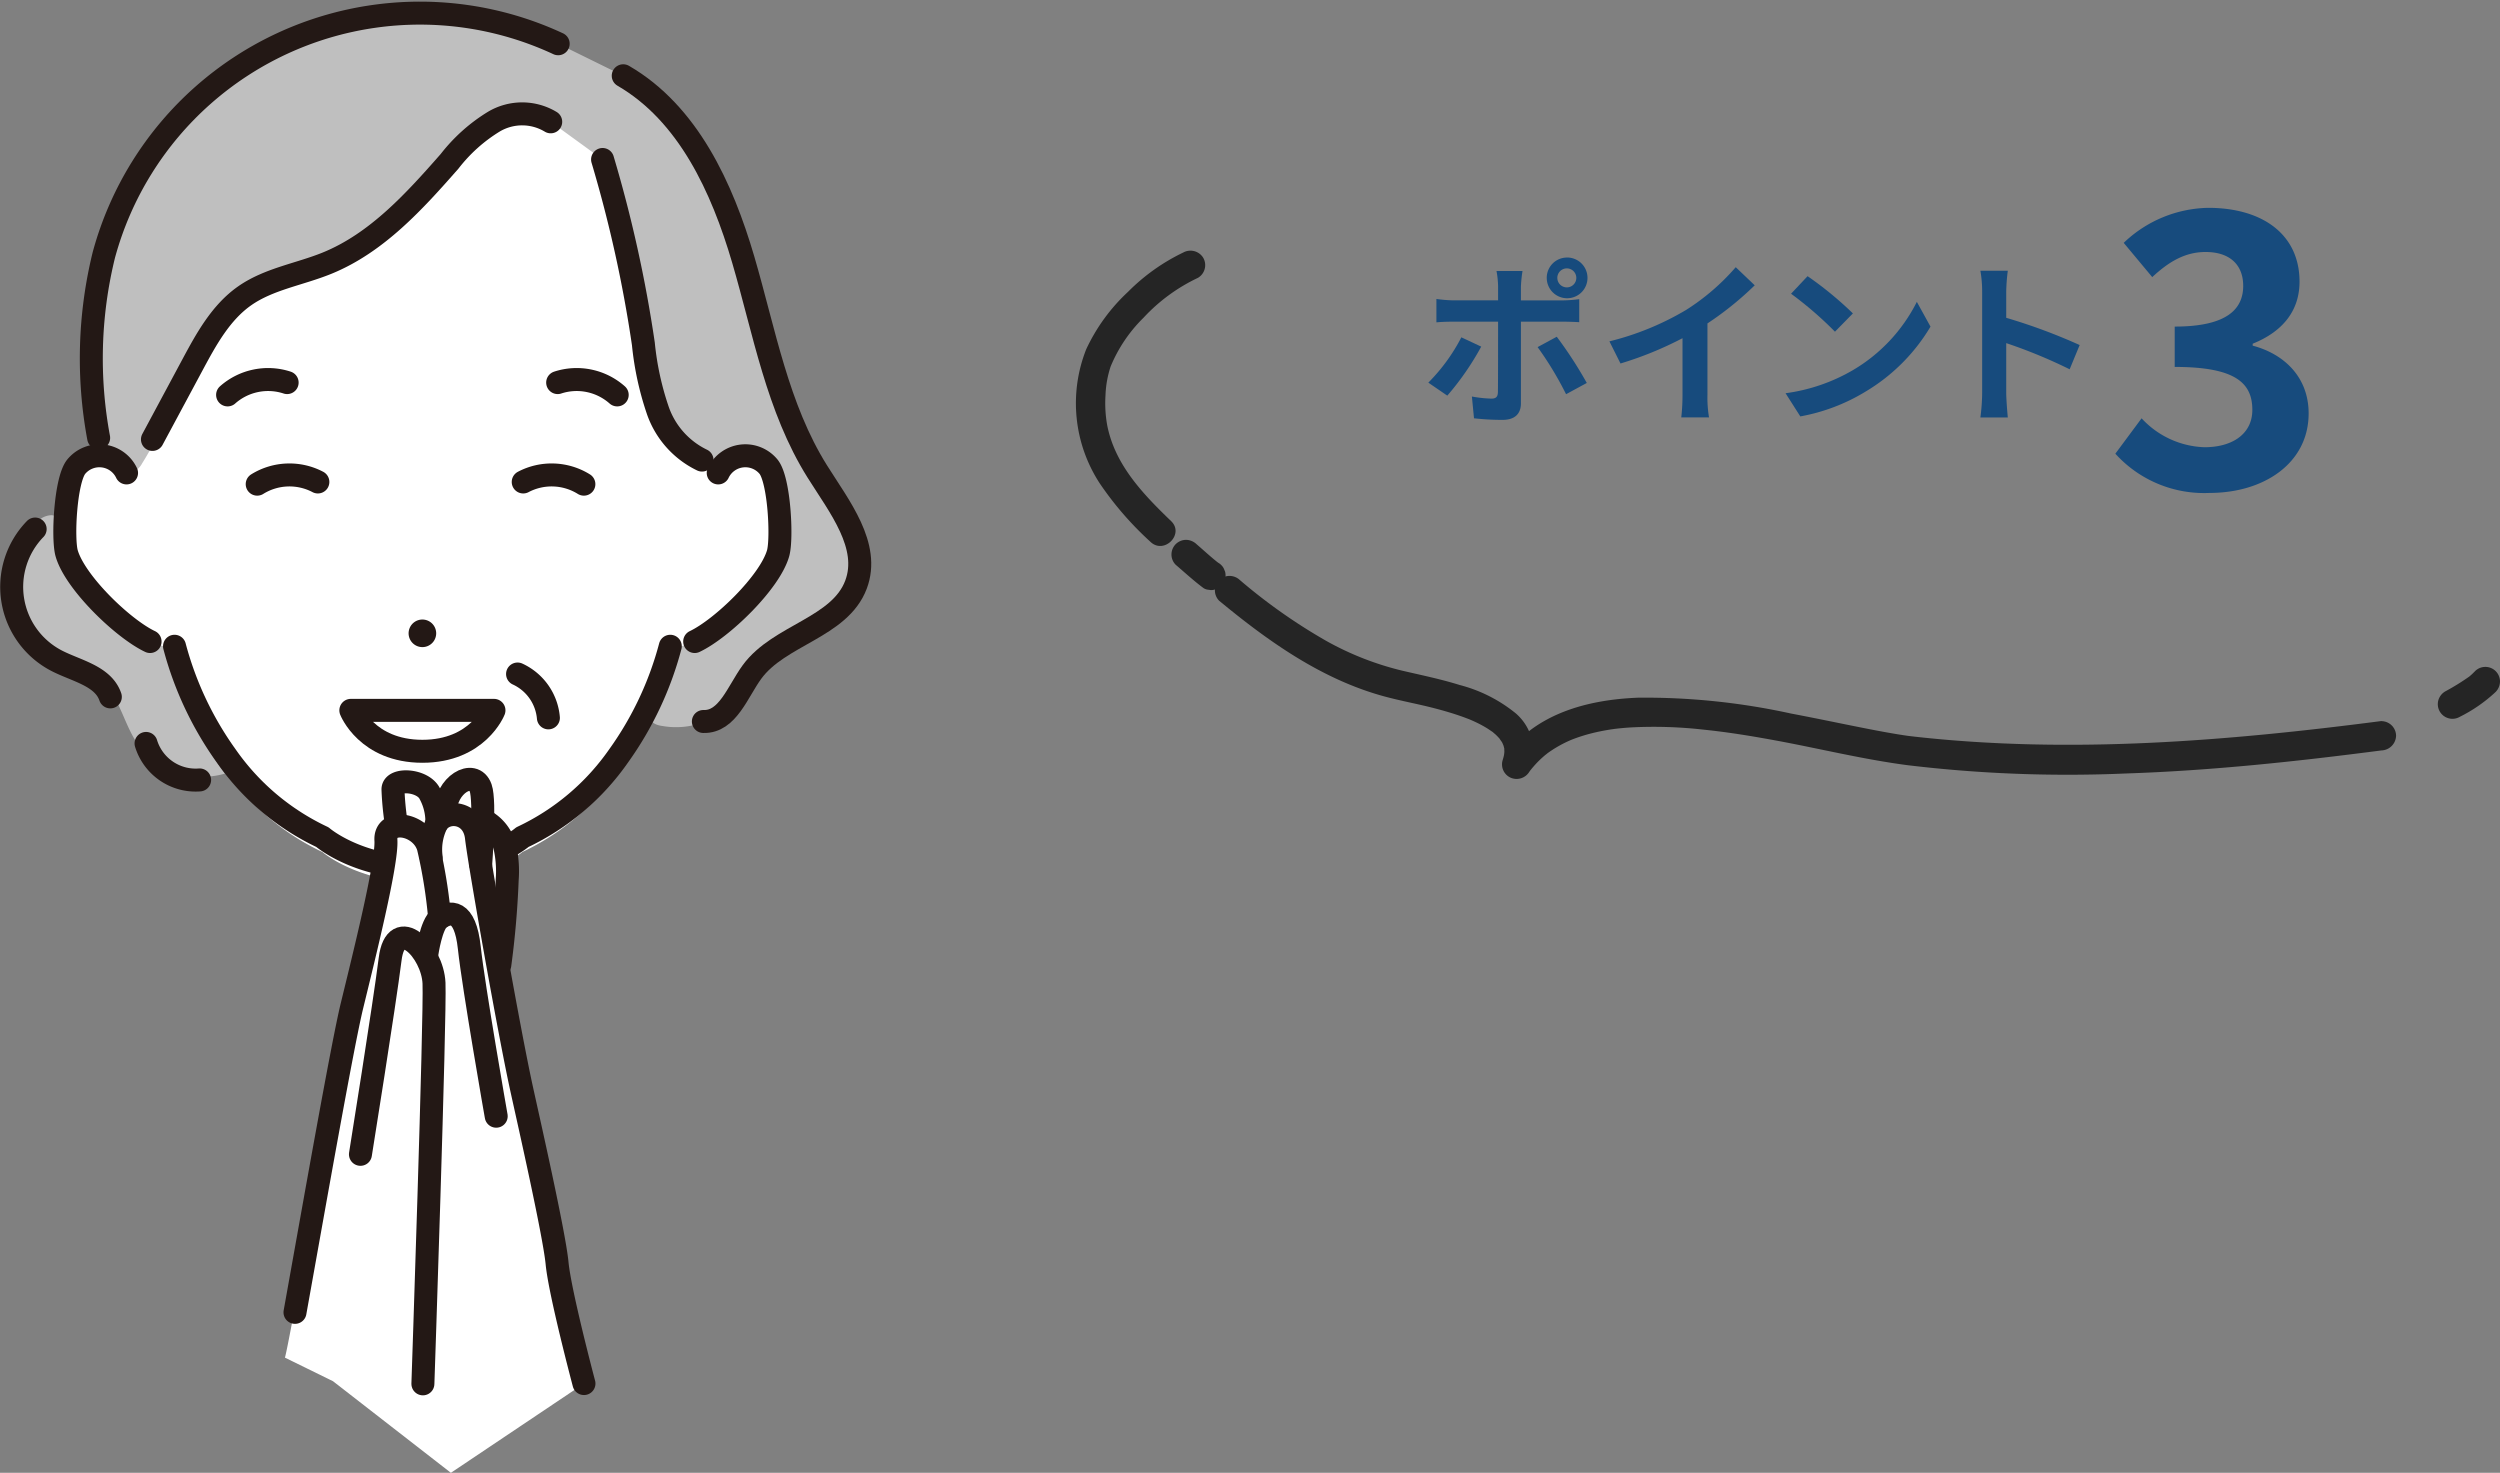 <svg xmlns="http://www.w3.org/2000/svg" width="256.199" height="150.929" viewBox="0 0 256.199 150.929">
  <rect x="0" y="0" width="256.199" height="150.929" fill="#808080" stroke="none"/>
  <g id="Group_2807" data-name="Group 2807" transform="translate(-1252.132 -7953.009)">
    <g id="Group_2185" data-name="Group 2185" transform="translate(0 -100.675)">
      <g id="Group_2184" data-name="Group 2184">
        <path id="Path_10782" data-name="Path 10782" d="M1400.45,8094.229l-1.944-1.333a18.754,18.754,0,0,0,3.385-4.644l2.035.954A28.223,28.223,0,0,1,1400.45,8094.229Zm7.545-11.2v1.441h4.195a14.812,14.812,0,0,0,1.782-.126v2.358c-.576-.036-1.278-.054-1.764-.054h-4.213v8.372c0,1.044-.595,1.693-1.873,1.693a25.927,25.927,0,0,1-2.935-.162l-.216-2.233a12.462,12.462,0,0,0,2,.216c.468,0,.648-.18.666-.648.018-.666.018-6.373.018-7.22v-.018h-4.573c-.54,0-1.243.018-1.747.072v-2.4a13.746,13.746,0,0,0,1.747.145h4.573v-1.441a9.325,9.325,0,0,0-.162-1.566h2.665A14.594,14.594,0,0,0,1407.995,8083.03Zm6.752,9.9-2.125,1.152a34.2,34.2,0,0,0-2.917-4.825l1.963-1.063A42.03,42.03,0,0,1,1414.747,8092.933Zm-2.017-12.856a2.088,2.088,0,1,1-2.088,2.089A2.076,2.076,0,0,1,1412.73,8080.077Zm0,3.061a.973.973,0,0,0,0-1.945.973.973,0,1,0,0,1.945Z" fill="#174b7d"/>
        <path id="Path_10783" data-name="Path 10783" d="M1424.932,8085.442a23.032,23.032,0,0,0,5.078-4.375l1.945,1.855a33.048,33.048,0,0,1-4.844,3.907v7.275a12.381,12.381,0,0,0,.162,2.358h-2.845a20.167,20.167,0,0,0,.126-2.358v-5.762a36.213,36.213,0,0,1-6.355,2.593l-1.135-2.269A28.945,28.945,0,0,0,1424.932,8085.442Z" fill="#174b7d"/>
        <path id="Path_10784" data-name="Path 10784" d="M1442.015,8091.618a16.948,16.948,0,0,0,6.554-7l1.4,2.539a19.144,19.144,0,0,1-6.662,6.662,19.5,19.5,0,0,1-6.68,2.539l-1.512-2.376A18.557,18.557,0,0,0,1442.015,8091.618Zm0-5.815-1.836,1.873a37.391,37.391,0,0,0-4.5-3.89l1.693-1.8A36.39,36.39,0,0,1,1442.015,8085.8Z" fill="#174b7d"/>
        <path id="Path_10785" data-name="Path 10785" d="M1455.262,8083.588a12.493,12.493,0,0,0-.18-2.16h2.809a19.561,19.561,0,0,0-.162,2.16v2.665a58.631,58.631,0,0,1,7.526,2.791l-1.026,2.484a52.278,52.278,0,0,0-6.5-2.682v5.095c0,.522.09,1.783.162,2.521h-2.809a19.8,19.8,0,0,0,.18-2.521Z" fill="#174b7d"/>
        <path id="Path_10786" data-name="Path 10786" d="M1468.911,8100.179l2.691-3.627a9.167,9.167,0,0,0,6.435,2.964c2.925,0,4.914-1.405,4.914-3.823,0-2.73-1.677-4.407-7.956-4.407v-4.134c5.3,0,7.02-1.755,7.02-4.173,0-2.184-1.4-3.471-3.861-3.471-2.067,0-3.744.974-5.46,2.574l-2.925-3.511a12.85,12.85,0,0,1,8.658-3.588c5.577,0,9.36,2.731,9.36,7.567,0,3.042-1.794,5.148-4.8,6.357v.2c3.237.857,5.733,3.236,5.733,6.941,0,5.148-4.641,8.151-10.14,8.151A12.271,12.271,0,0,1,1468.911,8100.179Z" fill="#174b7d"/>
      </g>
    </g>
    <g id="Group_2505" data-name="Group 2505" transform="translate(0 -100.675)">
      <g id="Group_2504" data-name="Group 2504">
        <g id="Group_2497" data-name="Group 2497">
          <g id="Group_2496" data-name="Group 2496">
            <path id="Path_12742" data-name="Path 12742" d="M1504.217,8127.14a15.394,15.394,0,0,0,3.675-2.552,1.57,1.57,0,0,0,.439-1.061,1.5,1.5,0,0,0-2.561-1.06,6.87,6.87,0,0,1-.817.735l.3-.235a24,24,0,0,1-2.553,1.583,1.551,1.551,0,0,0-.689.9,1.5,1.5,0,0,0,2.2,1.694Z" fill="#252525"/>
          </g>
        </g>
        <g id="Group_2499" data-name="Group 2499">
          <g id="Group_2498" data-name="Group 2498">
            <path id="Path_12743" data-name="Path 12743" d="M1496.188,8127.575c-15.833,2.056-31.826,3.373-47.757,1.611-.205-.023-.41-.049-.615-.073-.369-.042.346.052-.027,0l-.328-.047c-.5-.073-1-.155-1.494-.241-1.064-.183-2.123-.388-3.182-.6-2.365-.47-4.725-.967-7.094-1.415a69.952,69.952,0,0,0-15.686-1.628c-5.211.208-10.577,1.633-13.739,6.086l2.741,1.156a5.235,5.235,0,0,0-1.512-5.612,15.106,15.106,0,0,0-5.784-2.932c-1.919-.6-3.886-1-5.842-1.457a30.653,30.653,0,0,1-7.778-3.035,57.435,57.435,0,0,1-8.9-6.262,1.543,1.543,0,0,0-2.121,0,1.51,1.51,0,0,0,0,2.121c5.037,4.163,10.495,8.047,16.886,9.794,1.679.459,3.4.767,5.083,1.2,1.006.26,2.005.549,2.983.9q.36.129.717.271c.047.019.434.185.1.041.114.05.227.1.34.151a12.589,12.589,0,0,1,1.264.661c.224.135.434.288.653.432.3.2-.226-.215.036.028.1.095.212.181.314.276a7.013,7.013,0,0,1,.477.514c-.282-.327.077.133.143.251.046.082.083.17.129.251-.21-.375-.02-.04.016.079.028.091.047.182.071.273.1.4.03-.169.011.077-.007.1.008.2.006.3s-.081.544.006.116a6.481,6.481,0,0,1-.195.765,1.494,1.494,0,0,0,.869,1.77,1.525,1.525,0,0,0,1.873-.614q.109-.155.222-.3c-.209.278.044-.05.076-.087.161-.187.322-.373.494-.551s.345-.347.527-.511c.09-.081.182-.162.275-.24.051-.042.467-.361.174-.145a12.421,12.421,0,0,1,1.229-.8c.215-.123.435-.239.657-.349.112-.055.225-.109.338-.161.04-.018.455-.2.283-.126-.21.087.177-.068.174-.067.119-.046.239-.091.359-.134.244-.087.489-.168.737-.244.549-.168,1.108-.308,1.671-.425q.4-.083.8-.151l.408-.066c.036,0,.491-.066.153-.023q.918-.117,1.842-.173a45.317,45.317,0,0,1,7.428.226c2.466.254,4.822.635,7.42,1.114,4.492.83,8.947,1.933,13.478,2.528a137.737,137.737,0,0,0,22.447.85c8.75-.291,17.461-1.233,26.137-2.36a1.549,1.549,0,0,0,1.5-1.5,1.509,1.509,0,0,0-1.5-1.5Z" fill="#252525"/>
          </g>
        </g>
        <g id="Group_2501" data-name="Group 2501">
          <g id="Group_2500" data-name="Group 2500">
            <path id="Path_12744" data-name="Path 12744" d="M1376.982,8111.359c-.076-.057-.152-.115-.227-.173l.3.235c-.8-.621-1.541-1.316-2.31-1.976a1.6,1.6,0,0,0-1.061-.439,1.528,1.528,0,0,0-1.061.439,1.512,1.512,0,0,0-.439,1.061,1.486,1.486,0,0,0,.439,1.061c.941.805,1.847,1.641,2.842,2.382a1.11,1.11,0,0,0,.558.178,1.128,1.128,0,0,0,.6-.027,1.531,1.531,0,0,0,.9-.689,1.515,1.515,0,0,0,.152-1.156l-.152-.358a1.5,1.5,0,0,0-.538-.538Z" fill="#252525"/>
          </g>
        </g>
        <g id="Group_2503" data-name="Group 2503">
          <g id="Group_2502" data-name="Group 2502">
            <path id="Path_12745" data-name="Path 12745" d="M1372.148,8107.087c-2.96-2.847-5.759-5.8-6.55-9.82a12.8,12.8,0,0,1-.175-3.071,10.479,10.479,0,0,1,.528-2.955,15.025,15.025,0,0,1,3.368-4.994,18.2,18.2,0,0,1,5.582-4.092,1.511,1.511,0,0,0,.538-2.052,1.535,1.535,0,0,0-2.052-.539,20.41,20.41,0,0,0-5.655,4.026,18.956,18.956,0,0,0-4.283,5.882,15.028,15.028,0,0,0,1.358,13.708,33.5,33.5,0,0,0,5.22,6.028c1.392,1.339,3.516-.78,2.121-2.121Z" fill="#252525"/>
          </g>
        </g>
      </g>
    </g>
    <g id="Group_2657" data-name="Group 2657" transform="translate(0 -100.675)">
      <g id="Group_2654" data-name="Group 2654">
        <path id="Path_13504" data-name="Path 13504" d="M1253.264,8114.175a8.983,8.983,0,0,0,5.966,7.973,14.883,14.883,0,0,1,2.667.924c2.286,1.293,2.735,4.337,4.143,6.554a8.227,8.227,0,0,0,9.153,3.333,25.988,25.988,0,0,1-4.839-11.118,3.282,3.282,0,0,0-.708-1.842,3.337,3.337,0,0,0-1.313-.659,16.014,16.014,0,0,1-7.58-5.237,12.487,12.487,0,0,1-2.075-4.059c-.327-1.112-.025-3.643-1.352-3.558C1254.707,8106.652,1253.192,8112.241,1253.264,8114.175Z" fill="#bfbfbf"/>
        <path id="Path_13505" data-name="Path 13505" d="M1327.1,8080.938a37.8,37.8,0,0,0-5.318-12.026,25.446,25.446,0,0,0-9.834-8.846s-5.68-3.351-16.529-3.351-16.53,3.351-16.53,3.351a25.446,25.446,0,0,0-9.834,8.846,37.8,37.8,0,0,0-5.318,12.026,63.981,63.981,0,0,0,0,19.487,71.634,71.634,0,0,0,6.279,19.488,37.816,37.816,0,0,0,5.318,12.025,25.449,25.449,0,0,0,9.834,8.847s3.62,3.35,10.251,3.35,10.25-3.35,10.25-3.35a25.449,25.449,0,0,0,9.834-8.847,37.816,37.816,0,0,0,5.318-12.025,52.738,52.738,0,0,0,6.279-19.488A70.079,70.079,0,0,0,1327.1,8080.938Z" fill="#fff"/>
        <path id="Path_13506" data-name="Path 13506" d="M1327.1,8084.917a34.346,34.346,0,0,0-5.318-11.268,24.955,24.955,0,0,0-9.834-8.29s-5.68-3.139-16.529-3.139-16.53,3.139-16.53,3.139a24.955,24.955,0,0,0-9.834,8.29,34.349,34.349,0,0,0-5.318,11.268,56.231,56.231,0,0,0,0,18.26,64.317,64.317,0,0,0,6.279,18.261,34.351,34.351,0,0,0,5.318,11.268,24.955,24.955,0,0,0,9.834,8.29s3.62,3.139,10.251,3.139,10.25-3.139,10.25-3.139a24.955,24.955,0,0,0,9.834-8.29,34.351,34.351,0,0,0,5.318-11.268,47.424,47.424,0,0,0,6.279-18.261A61.58,61.58,0,0,0,1327.1,8084.917Z" fill="#fff"/>
        <path id="Path_13507" data-name="Path 13507" d="M1324.244,8127.692c2.034-.857,3.2-2.761,4.962-5.161,2.789-3.8,8.989-4.524,10.65-8.936,1.5-3.985-1.709-8-3.971-11.606-4.085-6.516-5.419-14.316-7.583-21.7s-5.646-14.988-12.3-18.845l-6.669-3.281a33.559,33.559,0,0,0-46.56,21.649,39.428,39.428,0,0,0-1.257,11.224c.078,3.314-.185,7.684,2.339,10.118.564.545,1.333,1.133,2.054.823a1.9,1.9,0,0,0,.78-.795c1.984-3.144,3.408-6.833,5.18-10.135,1.406-2.62,2.9-5.338,5.331-7.046,2.49-1.747,5.635-2.205,8.452-3.353,5.091-2.074,8.933-6.313,12.56-10.445a16.877,16.877,0,0,1,4.538-4.061,5.675,5.675,0,0,1,5.818.021l5.316,3.862a134.463,134.463,0,0,1,4.181,18.9,30.3,30.3,0,0,0,1.481,6.819,8.88,8.88,0,0,0,4.529,5.084c.257.108.672.11.69-.168q-.081,3.932-.161,7.864c-.04,1.959-.131,3.924-.12,5.883.005.99.331,2.387-.074,3.327-.542,1.257-1.994,1.479-2.913,2.377a8.72,8.72,0,0,0-1.85,3.575c-.522,1.552-2.166,4.085.39,4.4A8.068,8.068,0,0,0,1324.244,8127.692Z" fill="#bfbfbf"/>
        <path id="Path_13508" data-name="Path 13508" d="M1296.832,8118.588a1.413,1.413,0,1,1-1.412-1.414A1.413,1.413,0,0,1,1296.832,8118.588Z" fill="#231815"/>
        <g id="Group_2653" data-name="Group 2653">
          <path id="Path_13509" data-name="Path 13509" d="M1311.967,8103.3a6.254,6.254,0,0,0-6.215-.225" fill="none" stroke="#231815" stroke-linecap="round" stroke-linejoin="round" stroke-width="2.355"/>
          <path id="Path_13510" data-name="Path 13510" d="M1278.491,8103.3a6.254,6.254,0,0,1,6.215-.225" fill="none" stroke="#231815" stroke-linecap="round" stroke-linejoin="round" stroke-width="2.355"/>
        </g>
        <path id="Path_13511" data-name="Path 13511" d="M1265.1,8102.148a3.08,3.08,0,0,0-5.169-.621c-1.1,1.41-1.393,7.348-.971,8.844.84,2.981,5.762,7.736,8.551,9.055l4.368,1.569Z" fill="#fff"/>
        <path id="Path_13512" data-name="Path 13512" d="M1325.735,8102.148a3.08,3.08,0,0,1,5.169-.621c1.1,1.41,1.393,7.348.971,8.844-.84,2.981-5.762,7.736-8.552,9.055l-4.367,1.569,5.119-20.163Z" fill="#fff"/>
        <path id="Path_13513" data-name="Path 13513" d="M1265.1,8102.148a3.08,3.08,0,0,0-5.169-.621c-1.1,1.41-1.393,7.348-.971,8.844.84,2.981,5.762,7.736,8.551,9.055" fill="none" stroke="#231815" stroke-linecap="round" stroke-linejoin="round" stroke-width="2.355"/>
        <path id="Path_13514" data-name="Path 13514" d="M1325.735,8102.148a3.08,3.08,0,0,1,5.169-.621c1.1,1.41,1.393,7.348.971,8.844-.84,2.981-5.762,7.736-8.552,9.055" fill="none" stroke="#231815" stroke-linecap="round" stroke-linejoin="round" stroke-width="2.355"/>
        <path id="Path_13515" data-name="Path 13515" d="M1270.017,8119.913a34.36,34.36,0,0,0,5.318,11.268,24.972,24.972,0,0,0,9.834,8.29s3.62,3.139,10.251,3.139,10.25-3.139,10.25-3.139a24.972,24.972,0,0,0,9.834-8.29,34.36,34.36,0,0,0,5.318-11.268" fill="none" stroke="#231815" stroke-linecap="round" stroke-linejoin="round" stroke-width="2.355"/>
        <path id="Path_13516" data-name="Path 13516" d="M1302.754,8126.48s-1.641,4.195-7.334,4.195-7.335-4.195-7.335-4.195Z" fill="none" stroke="#231815" stroke-linecap="round" stroke-linejoin="round" stroke-width="2.355"/>
        <path id="Path_13517" data-name="Path 13517" d="M1275.457,8094.153a6.26,6.26,0,0,1,6.1-1.262" fill="none" stroke="#231815" stroke-linecap="round" stroke-linejoin="round" stroke-width="2.355"/>
        <path id="Path_13518" data-name="Path 13518" d="M1315.382,8094.153a6.26,6.26,0,0,0-6.1-1.262" fill="none" stroke="#231815" stroke-linecap="round" stroke-linejoin="round" stroke-width="2.355"/>
        <path id="Path_13519" data-name="Path 13519" d="M1305.172,8122.758a5.463,5.463,0,0,1,3.159,4.491" fill="none" stroke="#231815" stroke-linecap="round" stroke-linejoin="round" stroke-width="2.355"/>
        <path id="Path_13520" data-name="Path 13520" d="M1308.568,8066.167a5.675,5.675,0,0,0-5.818-.021,16.877,16.877,0,0,0-4.538,4.061c-3.627,4.132-7.469,8.371-12.56,10.445-2.817,1.148-5.962,1.606-8.452,3.353-2.435,1.708-3.925,4.426-5.331,7.046l-4.113,7.664" fill="none" stroke="#231815" stroke-linecap="round" stroke-linejoin="round" stroke-width="2.355"/>
        <path id="Path_13521" data-name="Path 13521" d="M1313.884,8070.029a134.463,134.463,0,0,1,4.181,18.9,30.3,30.3,0,0,0,1.481,6.819,8.88,8.88,0,0,0,4.529,5.084" fill="none" stroke="#231815" stroke-linecap="round" stroke-linejoin="round" stroke-width="2.355"/>
        <path id="Path_13522" data-name="Path 13522" d="M1262.241,8098.556a44.465,44.465,0,0,1,.532-18.74,33.559,33.559,0,0,1,46.56-21.649" fill="none" stroke="#231815" stroke-linecap="round" stroke-linejoin="round" stroke-width="2.355"/>
        <path id="Path_13523" data-name="Path 13523" d="M1316,8061.448c6.654,3.857,10.136,11.465,12.3,18.845s3.5,15.18,7.583,21.7c2.262,3.608,5.472,7.621,3.971,11.606-1.661,4.412-7.861,5.135-10.65,8.936-1.478,2.015-2.495,5.169-4.992,5.087" fill="none" stroke="#231815" stroke-linecap="round" stroke-linejoin="round" stroke-width="2.355"/>
        <path id="Path_13524" data-name="Path 13524" d="M1255.734,8107.9a8.517,8.517,0,0,0,2.228,13.509c2.021,1.036,4.739,1.543,5.476,3.691" fill="none" stroke="#231815" stroke-linecap="round" stroke-linejoin="round" stroke-width="2.355"/>
        <path id="Path_13525" data-name="Path 13525" d="M1267.1,8129.871a5.313,5.313,0,0,0,5.488,3.741" fill="none" stroke="#231815" stroke-linecap="round" stroke-linejoin="round" stroke-width="2.355"/>
      </g>
      <g id="Group_2656" data-name="Group 2656">
        <path id="Path_13526" data-name="Path 13526" d="M1309.222,8183.146c-.29-3.044-2.923-14.637-3.625-17.832-.662-3.019-1.773-8.952-2.744-14.4a19.953,19.953,0,0,0,1.252-7.048,11.573,11.573,0,0,0-.2-3.221,3.182,3.182,0,0,0-2.313-2.4,15.147,15.147,0,0,0-.2-3.806c-.725-2.03-3.624-.29-3.624,2.465l.245.364a1.975,1.975,0,0,0-1.115.795c-.007.011-.011.023-.018.033a10.357,10.357,0,0,0-.707-3.077c-.725-1.45-3.77-1.6-3.77-.435,0,.6.128,2.31.252,3.817a1.235,1.235,0,0,0-.976,1.4c.145,2.32-2.254,11.935-3.48,16.962-1.45,5.945-6.287,34.021-6.867,36.05l4.925,2.417,12.082,9.387,13.636-9.145S1309.512,8186.191,1309.222,8183.146Z" fill="#fff"/>
        <g id="Group_2655" data-name="Group 2655">
          <path id="Path_13527" data-name="Path 13527" d="M1295.47,8195.5s1.284-37.729,1.139-41.063-3.915-7.1-4.495-2.465-3.044,20.007-3.044,20.007" fill="none" stroke="#231815" stroke-linecap="round" stroke-linejoin="round" stroke-width="2.355"/>
          <path id="Path_13528" data-name="Path 13528" d="M1282.363,8188.173c2-11.133,4.875-27.467,5.837-31.413,1.226-5.027,3.624-14.642,3.48-16.962s3.624-1.739,4.349.725a51.374,51.374,0,0,1,1.16,7.249" fill="none" stroke="#231815" stroke-linecap="round" stroke-linejoin="round" stroke-width="2.355"/>
          <path id="Path_13529" data-name="Path 13529" d="M1292.694,8137.769a30.222,30.222,0,0,1-.29-3.19c0-1.16,3.045-1.015,3.77.435a5.975,5.975,0,0,1,.725,3.045" fill="none" stroke="#231815" stroke-linecap="round" stroke-linejoin="round" stroke-width="2.355"/>
          <path id="Path_13530" data-name="Path 13530" d="M1295.884,8151.4s.435-3.044,1.3-3.624c1.037-.692,2.609-1.015,3.044,3.044s2.755,17.253,2.755,17.253" fill="none" stroke="#231815" stroke-linecap="round" stroke-linejoin="round" stroke-width="2.355"/>
          <path id="Path_13531" data-name="Path 13531" d="M1296.319,8141.538a5.991,5.991,0,0,1,.58-3.479c1.007-1.512,3.769-1.16,4.059,1.449s3.334,19.862,4.639,25.806c.7,3.195,3.335,14.788,3.625,17.832s2.754,12.323,2.754,12.323" fill="none" stroke="#231815" stroke-linecap="round" stroke-linejoin="round" stroke-width="2.355"/>
          <path id="Path_13532" data-name="Path 13532" d="M1297.769,8136.9c0-2.755,2.9-4.5,3.624-2.465.49,1.372,0,7.829,0,7.829" fill="none" stroke="#231815" stroke-linecap="round" stroke-linejoin="round" stroke-width="2.355"/>
          <path id="Path_13533" data-name="Path 13533" d="M1302.159,8138.013a4.246,4.246,0,0,1,1.749,2.628,11.573,11.573,0,0,1,.2,3.221q-.168,4.359-.752,8.688" fill="none" stroke="#231815" stroke-linecap="round" stroke-linejoin="round" stroke-width="2.355"/>
        </g>
      </g>
    </g>
  </g>
</svg>
